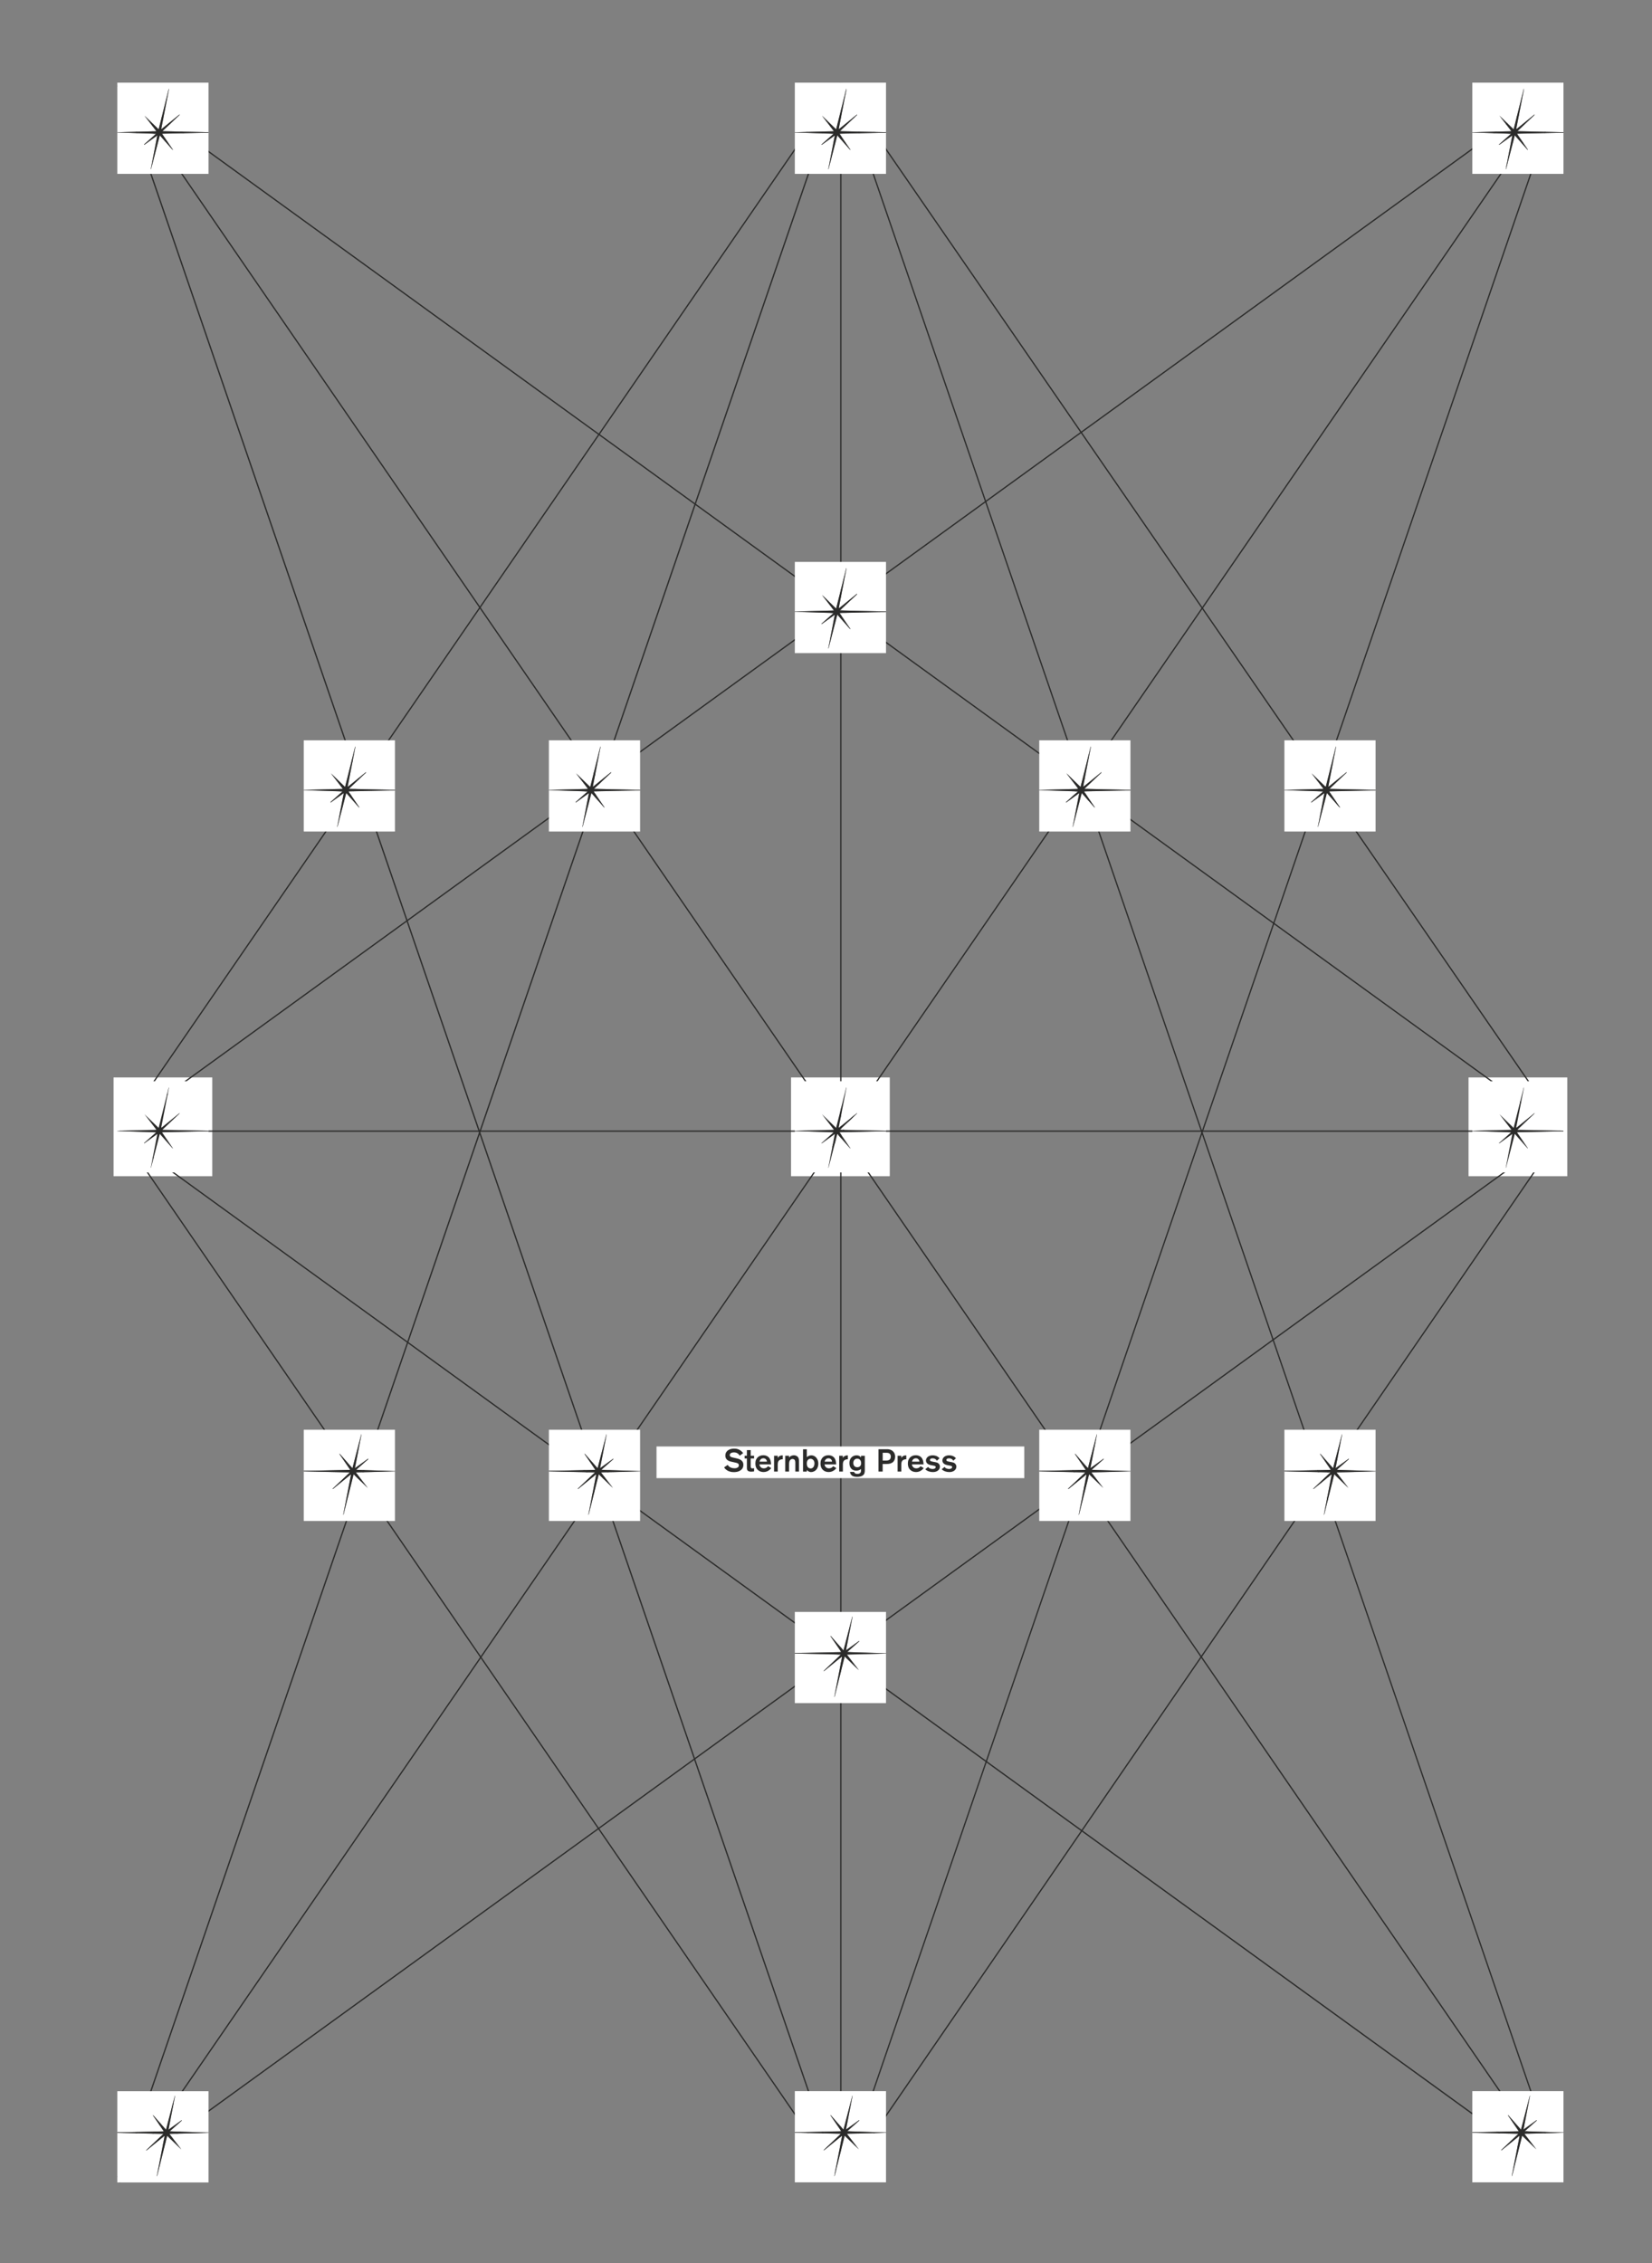 <?xml version="1.0" encoding="UTF-8"?>
<svg id="Ebene_1" data-name="Ebene 1" xmlns="http://www.w3.org/2000/svg" xmlns:xlink="http://www.w3.org/1999/xlink" viewBox="0 0 389.9 534.05">
  <rect x="0" y="0" width="389.9" height="534.05" fill="#808080" stroke="none"/>
  <defs>
    <style>
      .cls-1 {
        clip-path: url(#clippath);
      }

      .cls-2 {
        fill: none;
      }

      .cls-2, .cls-3, .cls-4 {
        stroke-width: 0px;
      }

      .cls-5 {
        clip-path: url(#clippath-1);
      }

      .cls-6 {
        clip-path: url(#clippath-2);
      }

      .cls-3 {
        fill: #2b2b2a;
      }

      .cls-4 {
        fill: #fff;
      }
    </style>
    <clipPath id="clippath">
      <rect class="cls-2" x="26.8" y="19.5" width="343.09" height="495.53"/>
    </clipPath>
    <clipPath id="clippath-1">
      <rect class="cls-2" x="26.8" y="19.5" width="343.09" height="495.53"/>
    </clipPath>
    <clipPath id="clippath-2">
      <rect class="cls-2" x="26.8" y="19.5" width="343.09" height="495.53"/>
    </clipPath>
  </defs>
  <rect class="cls-4" x="26.8" y="254.25" width="23.3" height="23.3"/>
  <rect class="cls-4" x="186.7" y="254.25" width="23.3" height="23.3"/>
  <rect class="cls-4" x="346.6" y="254.25" width="23.3" height="23.3"/>
  <g class="cls-1">
    <rect class="cls-3" x="198.3" y="19.5" width=".3" height="495.47"/>
  </g>
  <rect class="cls-3" x="27.97" y="266.77" width="340.97" height=".3"/>
  <g class="cls-5">
    <rect class="cls-3" x="198.3" y="-33.2" width=".3" height="600.87" transform="translate(-116.48 159.48) rotate(-34.51)"/>
    <rect class="cls-3" x="-102" y="267.17" width="601.16" height=".3" transform="translate(-134.21 279.46) rotate(-55.48)"/>
    <rect class="cls-3" x="-36.66" y="143.06" width="300.06" height=".3" transform="translate(-68.87 155.46) rotate(-55.48)"/>
    <rect class="cls-3" x="283.39" y="-6.82" width=".3" height="300.06" transform="translate(-31.19 186.2) rotate(-34.58)"/>
    <rect class="cls-3" x="113.22" y="240.65" width=".3" height="300.58" transform="translate(-201.53 133.01) rotate(-34.51)"/>
    <rect class="cls-3" x="133.25" y="390.79" width="300.58" height=".3" transform="translate(-199.24 403.25) rotate(-55.51)"/>
    <polygon class="cls-3" points="28.41 514.91 28.12 514.82 198.01 19.55 198.3 19.65 28.41 514.91"/>
    <polygon class="cls-3" points="368.5 514.91 198.61 19.65 198.89 19.55 368.78 514.82 368.5 514.91"/>
    <polygon class="cls-3" points="198.01 514.91 28.12 19.65 28.41 19.55 198.3 514.82 198.01 514.91"/>
    <polygon class="cls-3" points="198.89 514.91 198.61 514.82 368.5 19.55 368.78 19.65 198.89 514.91"/>
    <polygon class="cls-3" points="28.06 266.72 27.88 266.48 368.66 19.63 368.84 19.87 28.06 266.72"/>
  </g>
  <polygon class="cls-3" points="368.44 267.19 27.66 20.33 27.84 20.09 368.62 266.95 368.44 267.19"/>
  <polygon class="cls-3" points="368.66 514.3 27.88 267.44 28.06 267.2 368.84 514.05 368.66 514.3"/>
  <polygon class="cls-3" points="27.84 513.83 27.66 513.59 368.44 266.74 368.62 266.98 27.84 513.83"/>
  <g class="cls-6">
    <path class="cls-4" d="m27.69,266.84v-11.7h21.52v11.7c-3.59-.08-7.19-.17-10.87-.25,1.41-1.33,2.73-2.59,4.06-3.85-.02-.02-.04-.05-.06-.07-1.4,1.14-2.79,2.27-4.19,3.4-.03-.02-.05-.04-.08-.07.61-3.12,1.21-6.25,1.82-9.37-.02,0-.04,0-.06-.01-.79,3.17-1.59,6.35-2.38,9.52-1.13-1.09-2.23-2.15-3.35-3.23.94,1.23,1.86,2.42,2.82,3.67-.22.01-.37.03-.52.03-.82.02-1.65.04-2.47.06-2.08.05-4.16.11-6.23.17"/>
    <path class="cls-4" d="m49.21,266.98v9.68h-21.52v-9.76c.07,0,.14-.02.21-.01,2.69.08,5.37.17,8.06.26.26,0,.51.03.86.05-.99.88-1.92,1.7-2.84,2.52.02.03.04.05.06.08,1-.72,2-1.43,3.09-2.22-.53,2.72-1.03,5.34-1.54,7.96.02,0,.04,0,.05.01.69-2.64,1.38-5.28,2.08-7.99,1.04,1.18,2.03,2.3,3.02,3.42.02-.02.04-.03.06-.05-.84-1.23-1.68-2.46-2.55-3.74.18-.01.28-.02.39-.03,2.6-.06,5.21-.12,7.81-.17.92-.02,1.84-.02,2.76-.03"/>
    <path class="cls-3" d="m49.21,266.98c-.92,0-1.84,0-2.76.03-2.6.05-5.21.12-7.81.17-.1,0-.21.01-.39.03.87,1.28,1.71,2.51,2.55,3.74-.02.02-.04.03-.06.05-.99-1.12-1.97-2.24-3.02-3.42-.71,2.71-1.4,5.35-2.08,7.99-.02,0-.04,0-.05-.01.51-2.62,1.01-5.23,1.54-7.96-1.09.78-2.09,1.5-3.09,2.22-.02-.03-.04-.05-.06-.08.92-.82,1.85-1.64,2.84-2.52-.34-.02-.6-.04-.86-.05-2.69-.09-5.37-.17-8.06-.26-.07,0-.14,0-.21.01v-.07c2.08-.06,4.16-.11,6.23-.17.82-.02,1.65-.04,2.47-.06.15,0,.3-.02.52-.03-.96-1.25-1.88-2.45-2.82-3.67,1.13,1.08,2.22,2.14,3.35,3.23.79-3.17,1.58-6.34,2.38-9.52.02,0,.04,0,.06.01-.61,3.12-1.21,6.25-1.82,9.37.03.02.05.04.08.07,1.4-1.14,2.79-2.27,4.19-3.4.02.02.04.05.06.07-1.33,1.26-2.66,2.51-4.06,3.85,3.69.09,7.28.17,10.87.25v.14Z"/>
    <path class="cls-4" d="m347.49,266.84v-11.7h21.52v11.7c-3.59-.08-7.19-.17-10.87-.25,1.41-1.33,2.73-2.59,4.06-3.85-.02-.02-.04-.05-.06-.07-1.4,1.14-2.79,2.27-4.19,3.4-.03-.02-.05-.04-.08-.07.61-3.12,1.21-6.25,1.82-9.37-.02,0-.04,0-.06-.01-.79,3.17-1.58,6.35-2.38,9.52-1.13-1.09-2.23-2.15-3.35-3.23.94,1.23,1.86,2.42,2.82,3.67-.22.01-.37.03-.52.03-.82.02-1.65.04-2.47.06-2.08.05-4.16.11-6.23.17"/>
    <path class="cls-4" d="m369.01,266.98v9.68h-21.52v-9.76c.07,0,.14-.02.21-.01,2.69.08,5.37.17,8.06.26.26,0,.51.03.86.05-.99.88-1.92,1.7-2.84,2.52.02.03.04.05.06.08,1-.72,2-1.43,3.09-2.22-.53,2.72-1.03,5.34-1.54,7.96.02,0,.04,0,.05.01.69-2.64,1.38-5.28,2.08-7.99,1.04,1.18,2.03,2.3,3.02,3.42.02-.02.04-.03.06-.05-.84-1.23-1.68-2.46-2.55-3.74.18-.01.28-.02.39-.03,2.6-.06,5.21-.12,7.81-.17.92-.02,1.84-.02,2.76-.03"/>
    <path class="cls-3" d="m369.01,266.98c-.92,0-1.84,0-2.76.03-2.6.05-5.21.12-7.81.17-.1,0-.21.01-.39.03.87,1.28,1.71,2.51,2.55,3.74-.02.02-.04.03-.06.05-.99-1.12-1.97-2.24-3.02-3.42-.71,2.71-1.4,5.35-2.08,7.99-.02,0-.04,0-.05-.01.51-2.62,1.01-5.23,1.54-7.96-1.09.78-2.09,1.5-3.09,2.22-.02-.03-.04-.05-.06-.08.92-.82,1.85-1.64,2.84-2.52-.34-.02-.6-.04-.86-.05-2.69-.09-5.37-.17-8.06-.26-.07,0-.14,0-.21.01v-.07c2.08-.06,4.16-.11,6.23-.17.82-.02,1.65-.04,2.47-.06.15,0,.3-.02.52-.03-.96-1.25-1.88-2.45-2.82-3.67,1.13,1.08,2.22,2.14,3.35,3.23.79-3.17,1.58-6.34,2.38-9.52.02,0,.04,0,.06.01-.61,3.12-1.21,6.25-1.82,9.37.03.02.05.04.08.07,1.4-1.14,2.79-2.27,4.19-3.4.02.02.04.05.06.07-1.33,1.26-2.66,2.51-4.06,3.85,3.68.09,7.28.17,10.87.25v.14Z"/>
    <path class="cls-4" d="m187.59,266.84v-11.7h21.52v11.7c-3.59-.08-7.19-.17-10.87-.25,1.41-1.33,2.73-2.59,4.06-3.85-.02-.02-.04-.05-.06-.07-1.4,1.14-2.79,2.27-4.19,3.4-.03-.02-.05-.04-.08-.07.61-3.12,1.21-6.25,1.82-9.37-.02,0-.04,0-.06-.01-.79,3.17-1.59,6.35-2.38,9.52-1.13-1.09-2.23-2.15-3.35-3.23.94,1.23,1.86,2.42,2.82,3.67-.22.01-.37.03-.52.03-.82.02-1.65.04-2.47.06-2.08.05-4.16.11-6.23.17"/>
    <path class="cls-4" d="m209.11,266.98v9.68h-21.52v-9.76c.07,0,.14-.02.21-.01,2.69.08,5.37.17,8.06.26.26,0,.51.03.86.05-.99.88-1.92,1.7-2.84,2.52.02.03.04.05.06.08,1-.72,2-1.43,3.09-2.22-.53,2.72-1.03,5.34-1.54,7.96.02,0,.04,0,.05.01.69-2.64,1.38-5.28,2.08-7.99,1.04,1.18,2.03,2.3,3.02,3.42.02-.02.04-.03.06-.05-.84-1.23-1.68-2.46-2.55-3.74.18-.01.28-.02.39-.03,2.6-.06,5.21-.12,7.81-.17.92-.02,1.84-.02,2.76-.03"/>
    <path class="cls-3" d="m209.11,266.98c-.92,0-1.84,0-2.76.03-2.6.05-5.21.12-7.81.17-.1,0-.21.01-.39.03.87,1.28,1.71,2.51,2.55,3.74-.02.02-.04.03-.06.05-.99-1.12-1.97-2.24-3.02-3.42-.71,2.71-1.4,5.35-2.08,7.99-.02,0-.04,0-.05-.01.51-2.62,1.01-5.23,1.54-7.96-1.09.78-2.09,1.5-3.09,2.22-.02-.03-.04-.05-.06-.08.92-.82,1.85-1.64,2.84-2.52-.34-.02-.6-.04-.86-.05-2.69-.09-5.37-.17-8.06-.26-.07,0-.14,0-.21.01v-.07c2.08-.06,4.16-.11,6.23-.17.82-.02,1.65-.04,2.47-.06.15,0,.3-.02.52-.03-.96-1.25-1.88-2.45-2.82-3.67,1.13,1.08,2.22,2.14,3.35,3.23.79-3.17,1.58-6.34,2.38-9.52.02,0,.04,0,.06.01-.61,3.12-1.21,6.25-1.82,9.37.03.02.05.04.08.07,1.4-1.14,2.79-2.27,4.19-3.4.02.02.04.05.06.07-1.33,1.26-2.66,2.51-4.06,3.85,3.69.09,7.28.17,10.87.25v.14Z"/>
    <path class="cls-4" d="m187.59,31.21v-11.7h21.52v11.7c-3.59-.08-7.19-.17-10.87-.25,1.41-1.33,2.73-2.59,4.06-3.85-.02-.02-.04-.05-.06-.07-1.4,1.14-2.79,2.27-4.19,3.4-.03-.02-.05-.04-.08-.06l1.82-9.37s-.04,0-.06-.01c-.79,3.17-1.59,6.35-2.38,9.52-1.13-1.09-2.23-2.15-3.35-3.23.94,1.23,1.86,2.42,2.82,3.67-.22.01-.37.03-.52.03-.82.02-1.65.04-2.47.06-2.08.05-4.16.11-6.23.17"/>
    <path class="cls-4" d="m209.11,31.35v9.68h-21.52v-9.76c.07,0,.14-.02.21-.01,2.69.08,5.37.17,8.06.26.26,0,.51.03.86.05-.99.88-1.92,1.7-2.84,2.52.02.03.04.05.06.08,1-.72,2-1.43,3.09-2.22-.53,2.72-1.03,5.34-1.54,7.96.02,0,.04,0,.05.01.69-2.64,1.38-5.28,2.08-7.99,1.04,1.18,2.03,2.3,3.02,3.42.02-.02.04-.03.06-.05-.84-1.23-1.68-2.46-2.55-3.74.18-.01.28-.02.39-.03,2.6-.06,5.21-.12,7.81-.17.92-.02,1.84-.02,2.76-.03"/>
    <path class="cls-3" d="m209.11,31.35c-.92,0-1.84,0-2.76.03-2.6.05-5.21.12-7.81.17-.1,0-.21.01-.39.03.87,1.28,1.71,2.51,2.55,3.74-.02.02-.04.03-.06.05-.99-1.12-1.97-2.24-3.02-3.42-.71,2.71-1.4,5.35-2.08,7.99-.02,0-.04,0-.05-.01.51-2.62,1.01-5.23,1.54-7.96-1.09.78-2.09,1.5-3.09,2.22-.02-.03-.04-.05-.06-.08.92-.82,1.85-1.64,2.84-2.52-.34-.02-.6-.04-.86-.05-2.69-.09-5.37-.17-8.06-.26-.07,0-.14,0-.21.01v-.07c2.08-.06,4.16-.11,6.23-.17.82-.02,1.65-.04,2.47-.06.15,0,.3-.02.52-.03-.96-1.25-1.88-2.45-2.82-3.67,1.13,1.08,2.22,2.14,3.35,3.23.79-3.17,1.58-6.34,2.38-9.52.02,0,.04,0,.06.01l-1.82,9.37s.05.04.08.06c1.4-1.13,2.79-2.27,4.19-3.4.02.02.04.05.06.07-1.33,1.26-2.66,2.51-4.06,3.85,3.69.09,7.28.17,10.87.25v.14Z"/>
    <path class="cls-4" d="m27.69,31.21v-11.7h21.52v11.7c-3.59-.08-7.19-.17-10.87-.25,1.41-1.33,2.73-2.59,4.06-3.85-.02-.02-.04-.05-.06-.07-1.4,1.14-2.79,2.27-4.19,3.4-.03-.02-.05-.04-.08-.06.61-3.12,1.21-6.25,1.82-9.37-.02,0-.04,0-.06-.01-.79,3.17-1.59,6.35-2.38,9.52-1.13-1.09-2.23-2.15-3.35-3.23.94,1.23,1.86,2.42,2.82,3.67-.22.01-.37.03-.52.03-.82.02-1.65.04-2.47.06-2.08.05-4.16.11-6.23.17"/>
    <path class="cls-4" d="m49.21,31.35v9.68h-21.52v-9.76c.07,0,.14-.02.21-.01,2.69.08,5.37.17,8.06.26.26,0,.51.03.86.05-.99.88-1.92,1.7-2.84,2.52.02.03.04.05.06.08,1-.72,2-1.43,3.09-2.22-.53,2.72-1.03,5.34-1.54,7.96.02,0,.04,0,.05.01.69-2.64,1.38-5.28,2.08-7.99,1.04,1.18,2.03,2.3,3.02,3.42.02-.02.04-.03.06-.05-.84-1.23-1.68-2.46-2.55-3.74.18-.01.28-.02.39-.03,2.6-.06,5.21-.12,7.81-.17.92-.02,1.84-.02,2.76-.03"/>
    <path class="cls-3" d="m49.21,31.35c-.92,0-1.84,0-2.76.03-2.6.05-5.21.12-7.81.17-.1,0-.21.01-.39.03.87,1.28,1.71,2.51,2.55,3.74-.02.02-.04.03-.06.05-.99-1.12-1.97-2.24-3.02-3.42-.71,2.71-1.4,5.35-2.08,7.99-.02,0-.04,0-.05-.01.51-2.62,1.01-5.23,1.54-7.96-1.09.78-2.09,1.5-3.09,2.22-.02-.03-.04-.05-.06-.08.92-.82,1.85-1.64,2.84-2.52-.34-.02-.6-.04-.86-.05-2.69-.09-5.37-.17-8.06-.26-.07,0-.14,0-.21.01v-.07c2.08-.06,4.16-.11,6.23-.17.82-.02,1.65-.04,2.47-.06.15,0,.3-.02.52-.03-.96-1.25-1.88-2.45-2.82-3.67,1.13,1.08,2.22,2.14,3.35,3.23.79-3.17,1.58-6.34,2.38-9.52.02,0,.04,0,.06.01-.61,3.12-1.21,6.25-1.82,9.37.03.02.05.04.08.06,1.4-1.13,2.79-2.27,4.19-3.4.02.02.04.05.06.07-1.33,1.26-2.66,2.51-4.06,3.85,3.69.09,7.28.17,10.87.25v.14Z"/>
    <path class="cls-4" d="m347.49,31.21v-11.7h21.52v11.7c-3.59-.08-7.19-.17-10.87-.25,1.41-1.33,2.73-2.59,4.06-3.85-.02-.02-.04-.05-.06-.07-1.4,1.14-2.79,2.27-4.19,3.4-.03-.02-.05-.04-.08-.06l1.82-9.37s-.04,0-.06-.01c-.79,3.17-1.58,6.35-2.38,9.52-1.13-1.09-2.23-2.15-3.35-3.23.94,1.23,1.86,2.42,2.82,3.67-.22.01-.37.03-.52.03-.82.02-1.65.04-2.47.06-2.08.05-4.16.11-6.23.17"/>
    <path class="cls-4" d="m369.01,31.35v9.68h-21.52v-9.76c.07,0,.14-.02.21-.01,2.69.08,5.37.17,8.06.26.26,0,.51.03.86.05-.99.88-1.92,1.7-2.84,2.52.02.03.04.05.06.08,1-.72,2-1.43,3.09-2.22-.53,2.72-1.03,5.34-1.54,7.96.02,0,.04,0,.05.01.69-2.64,1.38-5.28,2.08-7.99,1.04,1.18,2.03,2.3,3.02,3.42.02-.02.04-.03.06-.05-.84-1.23-1.68-2.46-2.55-3.74.18-.01.28-.02.39-.03,2.6-.06,5.21-.12,7.81-.17.92-.02,1.84-.02,2.76-.03"/>
    <path class="cls-3" d="m369.01,31.35c-.92,0-1.84,0-2.76.03-2.6.05-5.21.12-7.81.17-.1,0-.21.01-.39.03.87,1.28,1.71,2.51,2.55,3.74-.02.02-.04.03-.06.05-.99-1.12-1.97-2.24-3.02-3.42-.71,2.71-1.4,5.35-2.08,7.99-.02,0-.04,0-.05-.01.51-2.62,1.01-5.23,1.54-7.96-1.09.78-2.09,1.5-3.09,2.22-.02-.03-.04-.05-.06-.08.92-.82,1.85-1.64,2.84-2.52-.34-.02-.6-.04-.86-.05-2.69-.09-5.37-.17-8.06-.26-.07,0-.14,0-.21.01v-.07c2.08-.06,4.16-.11,6.23-.17.82-.02,1.65-.04,2.47-.06.15,0,.3-.02.52-.03-.96-1.25-1.88-2.45-2.82-3.67,1.13,1.08,2.22,2.14,3.35,3.23.79-3.17,1.58-6.34,2.38-9.52.02,0,.04,0,.06.01l-1.82,9.37s.05.04.08.06c1.4-1.13,2.79-2.27,4.19-3.4.02.02.04.05.06.07-1.33,1.26-2.66,2.51-4.06,3.85,3.68.09,7.28.17,10.87.25v.14Z"/>
    <path class="cls-4" d="m187.59,144.3v-11.7h21.52v11.7c-3.59-.08-7.19-.17-10.87-.25,1.41-1.33,2.73-2.59,4.06-3.85-.02-.02-.04-.05-.06-.07-1.4,1.14-2.79,2.27-4.19,3.4-.03-.02-.05-.04-.08-.06l1.82-9.37s-.04,0-.06-.01c-.79,3.17-1.59,6.35-2.38,9.52-1.13-1.09-2.23-2.15-3.35-3.23.94,1.23,1.86,2.42,2.82,3.67-.22.01-.37.03-.52.03-.82.02-1.65.04-2.47.06-2.08.05-4.16.11-6.23.17"/>
    <path class="cls-4" d="m209.11,144.44v9.68h-21.52v-9.76c.07,0,.14-.02.21-.01,2.69.08,5.37.17,8.06.26.26,0,.51.03.86.05-.99.88-1.92,1.7-2.84,2.52.02.03.04.05.06.08,1-.72,2-1.43,3.09-2.22-.53,2.72-1.03,5.34-1.54,7.96.02,0,.04,0,.05.01.69-2.64,1.38-5.28,2.08-7.99,1.04,1.18,2.03,2.3,3.02,3.42l.06-.05c-.84-1.23-1.68-2.46-2.55-3.74.18-.01.28-.02.39-.03,2.6-.06,5.21-.12,7.81-.17.92-.02,1.84-.02,2.76-.03"/>
    <path class="cls-3" d="m209.11,144.44c-.92,0-1.84,0-2.76.03-2.6.05-5.21.12-7.81.17-.1,0-.21.01-.39.03.87,1.28,1.71,2.51,2.55,3.74l-.06.05c-.99-1.12-1.97-2.24-3.02-3.42-.71,2.71-1.4,5.35-2.08,7.99-.02,0-.04,0-.05-.01.51-2.62,1.01-5.23,1.54-7.96-1.09.78-2.09,1.5-3.09,2.22-.02-.03-.04-.05-.06-.08.92-.82,1.85-1.64,2.84-2.52-.34-.02-.6-.04-.86-.05-2.69-.09-5.37-.17-8.06-.26-.07,0-.14,0-.21.01v-.07c2.08-.06,4.16-.11,6.23-.17.82-.02,1.65-.04,2.47-.06.15,0,.3-.02.52-.03-.96-1.25-1.88-2.45-2.82-3.67,1.13,1.08,2.22,2.14,3.35,3.23.79-3.17,1.58-6.34,2.38-9.52.02,0,.04,0,.06.01l-1.82,9.37s.05.04.08.06c1.4-1.13,2.79-2.27,4.19-3.4.02.02.04.05.06.07-1.33,1.26-2.66,2.51-4.06,3.85,3.69.09,7.28.17,10.87.25v.14Z"/>
    <path class="cls-4" d="m129.55,186.4v-11.7h21.52v11.7c-3.59-.08-7.19-.17-10.87-.25,1.41-1.33,2.73-2.59,4.06-3.85-.02-.02-.04-.05-.06-.07-1.4,1.14-2.79,2.27-4.19,3.4-.03-.02-.05-.04-.08-.07l1.82-9.37s-.04,0-.06-.01c-.79,3.17-1.59,6.35-2.38,9.52-1.13-1.09-2.23-2.15-3.35-3.23.94,1.23,1.86,2.42,2.82,3.67-.22.01-.37.03-.52.03-.82.02-1.65.04-2.47.06-2.08.05-4.16.11-6.23.17"/>
    <path class="cls-4" d="m151.07,186.54v9.68h-21.52v-9.76c.07,0,.14-.02.21-.01,2.69.08,5.37.17,8.06.26.26,0,.51.03.86.05-.99.88-1.92,1.7-2.84,2.52.02.03.04.05.06.08,1-.72,2-1.43,3.09-2.22-.53,2.72-1.03,5.34-1.54,7.96.02,0,.04,0,.05.01.69-2.64,1.38-5.28,2.08-7.99,1.04,1.18,2.03,2.3,3.02,3.42.02-.02.04-.03.06-.05-.84-1.23-1.68-2.46-2.55-3.74.18-.01.28-.02.39-.03,2.6-.06,5.21-.12,7.81-.17.92-.02,1.84-.02,2.76-.03"/>
    <path class="cls-3" d="m151.07,186.54c-.92,0-1.84,0-2.76.03-2.6.05-5.21.12-7.81.17-.1,0-.21.01-.39.03.87,1.28,1.71,2.51,2.55,3.74-.02.02-.04.03-.06.05-.99-1.12-1.97-2.24-3.02-3.42-.71,2.71-1.4,5.35-2.08,7.99-.02,0-.04,0-.05-.01.51-2.62,1.01-5.23,1.54-7.96-1.09.78-2.09,1.5-3.09,2.22-.02-.03-.04-.05-.06-.08.92-.82,1.85-1.64,2.84-2.52-.34-.02-.6-.04-.86-.05-2.69-.09-5.37-.17-8.06-.26-.07,0-.14,0-.21.01v-.07c2.08-.06,4.16-.11,6.23-.17.82-.02,1.65-.04,2.47-.06.15,0,.3-.02.52-.03-.96-1.25-1.88-2.45-2.82-3.67,1.13,1.08,2.22,2.14,3.35,3.23.79-3.17,1.58-6.34,2.38-9.52.02,0,.04,0,.06.01l-1.82,9.37s.05.04.08.06c1.4-1.13,2.79-2.27,4.19-3.4.02.02.04.05.06.07-1.33,1.26-2.66,2.51-4.06,3.85,3.69.09,7.28.17,10.87.25v.14Z"/>
    <path class="cls-4" d="m245.28,186.4v-11.7h21.52v11.7c-3.59-.08-7.19-.17-10.87-.25,1.41-1.33,2.73-2.59,4.06-3.85-.02-.02-.04-.05-.06-.07l-4.19,3.4s-.05-.04-.08-.07c.61-3.12,1.21-6.25,1.82-9.37-.02,0-.04,0-.06-.01-.79,3.17-1.59,6.35-2.38,9.52-1.13-1.09-2.23-2.15-3.35-3.23.94,1.23,1.86,2.42,2.82,3.67-.22.01-.37.03-.52.03-.82.02-1.65.04-2.47.06-2.08.05-4.16.11-6.23.17"/>
    <path class="cls-4" d="m266.8,186.54v9.68h-21.52v-9.76c.07,0,.14-.02.21-.01,2.69.08,5.37.17,8.06.26.26,0,.51.03.86.05-.99.88-1.92,1.7-2.84,2.52l.06.08c1-.72,2-1.43,3.09-2.22-.53,2.72-1.03,5.34-1.54,7.96.02,0,.04,0,.05.01.69-2.64,1.38-5.28,2.08-7.99,1.04,1.18,2.03,2.3,3.02,3.42.02-.02.04-.03.06-.05-.84-1.23-1.68-2.46-2.55-3.74.18-.01.28-.02.39-.03,2.6-.06,5.21-.12,7.81-.17.92-.02,1.84-.02,2.76-.03"/>
    <path class="cls-3" d="m266.8,186.54c-.92,0-1.84,0-2.76.03-2.6.05-5.21.12-7.81.17-.1,0-.21.01-.39.03.87,1.28,1.71,2.51,2.55,3.74-.02.02-.04.03-.06.05-.99-1.12-1.97-2.24-3.02-3.42-.71,2.71-1.4,5.35-2.08,7.99-.02,0-.04,0-.05-.01.51-2.62,1.01-5.23,1.54-7.96-1.09.78-2.09,1.5-3.09,2.22l-.06-.08c.92-.82,1.85-1.64,2.84-2.52-.34-.02-.6-.04-.86-.05-2.69-.09-5.37-.17-8.06-.26-.07,0-.14,0-.21.01v-.07c2.08-.06,4.16-.11,6.23-.17.82-.02,1.65-.04,2.47-.06.15,0,.3-.02.52-.03-.96-1.25-1.88-2.45-2.82-3.67,1.13,1.08,2.22,2.14,3.35,3.23.79-3.17,1.58-6.34,2.38-9.52.02,0,.04,0,.06.01-.61,3.12-1.21,6.25-1.82,9.37.03.02.05.04.08.06l4.19-3.4s.04.05.06.07c-1.33,1.26-2.66,2.51-4.06,3.85,3.69.09,7.28.17,10.87.25v.14Z"/>
    <path class="cls-4" d="m303.14,186.4v-11.7h21.52v11.7c-3.59-.08-7.19-.17-10.87-.25,1.41-1.33,2.73-2.59,4.06-3.85-.02-.02-.04-.05-.06-.07l-4.19,3.4s-.05-.04-.08-.07c.61-3.12,1.21-6.25,1.82-9.37-.02,0-.04,0-.06-.01-.79,3.17-1.59,6.35-2.38,9.52-1.13-1.09-2.23-2.15-3.35-3.23.94,1.23,1.86,2.42,2.82,3.67-.22.01-.37.03-.52.03-.82.02-1.65.04-2.47.06-2.08.05-4.16.11-6.23.17"/>
    <path class="cls-4" d="m324.66,186.54v9.68h-21.52v-9.76c.07,0,.14-.02.21-.01,2.69.08,5.37.17,8.06.26.26,0,.51.03.86.05-.99.88-1.92,1.7-2.84,2.52l.06.08c1-.72,2-1.43,3.09-2.22-.53,2.72-1.03,5.34-1.54,7.96.02,0,.04,0,.05.01.69-2.64,1.38-5.28,2.08-7.99,1.04,1.18,2.03,2.3,3.02,3.42.02-.02.04-.03.06-.05-.84-1.23-1.68-2.46-2.55-3.74.18-.01.28-.02.39-.03,2.6-.06,5.21-.12,7.81-.17.92-.02,1.84-.02,2.76-.03"/>
    <path class="cls-3" d="m324.66,186.54c-.92,0-1.84,0-2.76.03-2.6.05-5.21.12-7.81.17-.1,0-.21.01-.39.03.87,1.28,1.71,2.51,2.55,3.74-.02.02-.04.03-.06.05-.99-1.12-1.97-2.24-3.02-3.42-.71,2.71-1.4,5.35-2.08,7.99-.02,0-.04,0-.05-.01.51-2.62,1.01-5.23,1.54-7.96-1.09.78-2.09,1.5-3.09,2.22l-.06-.08c.92-.82,1.85-1.64,2.84-2.52-.34-.02-.6-.04-.86-.05-2.69-.09-5.37-.17-8.06-.26-.07,0-.14,0-.21.01v-.07c2.08-.06,4.16-.11,6.23-.17.82-.02,1.65-.04,2.47-.06.15,0,.3-.02.52-.03-.96-1.25-1.88-2.45-2.82-3.67,1.13,1.08,2.22,2.14,3.35,3.23.79-3.17,1.58-6.34,2.38-9.52.02,0,.04,0,.06.01-.61,3.12-1.21,6.25-1.82,9.37.03.02.05.04.08.06l4.19-3.4s.04.05.06.07c-1.33,1.26-2.66,2.51-4.06,3.85,3.69.09,7.28.17,10.87.25v.14Z"/>
    <path class="cls-4" d="m71.69,186.4v-11.7h21.52v11.7c-3.59-.08-7.19-.17-10.87-.25,1.41-1.33,2.73-2.59,4.06-3.85-.02-.02-.04-.05-.06-.07-1.4,1.14-2.79,2.27-4.19,3.4-.03-.02-.05-.04-.08-.07l1.82-9.37s-.04,0-.06-.01c-.79,3.17-1.59,6.35-2.38,9.52-1.13-1.09-2.23-2.15-3.35-3.23.94,1.23,1.86,2.42,2.82,3.67-.22.01-.37.03-.52.03-.82.02-1.65.04-2.47.06-2.08.05-4.16.11-6.23.17"/>
    <path class="cls-4" d="m93.21,186.54v9.68h-21.52v-9.76c.07,0,.14-.02.21-.01,2.69.08,5.37.17,8.06.26.26,0,.51.03.86.05-.99.88-1.92,1.7-2.84,2.52.02.03.04.05.06.08,1-.72,2-1.43,3.09-2.22-.53,2.72-1.03,5.34-1.54,7.96.02,0,.04,0,.05.01.69-2.64,1.38-5.28,2.08-7.99,1.04,1.18,2.03,2.3,3.02,3.42.02-.02.04-.03.06-.05-.84-1.23-1.68-2.46-2.55-3.74.18-.01.28-.02.39-.03,2.6-.06,5.21-.12,7.81-.17.92-.02,1.84-.02,2.76-.03"/>
    <path class="cls-3" d="m93.21,186.54c-.92,0-1.84,0-2.76.03-2.6.05-5.21.12-7.81.17-.1,0-.21.01-.39.03.87,1.28,1.71,2.51,2.55,3.74-.02.02-.04.03-.06.05-.99-1.12-1.97-2.24-3.02-3.42-.71,2.71-1.4,5.35-2.08,7.99-.02,0-.04,0-.05-.01.51-2.62,1.01-5.23,1.54-7.96-1.09.78-2.09,1.5-3.09,2.22-.02-.03-.04-.05-.06-.08.92-.82,1.85-1.64,2.84-2.52-.34-.02-.6-.04-.86-.05-2.69-.09-5.37-.17-8.06-.26-.07,0-.14,0-.21.01v-.07c2.08-.06,4.16-.11,6.23-.17.82-.02,1.65-.04,2.47-.06.15,0,.3-.02.52-.03-.96-1.25-1.88-2.45-2.82-3.67,1.13,1.08,2.22,2.14,3.35,3.23.79-3.17,1.58-6.34,2.38-9.52.02,0,.04,0,.06.01l-1.82,9.37s.05.04.08.06c1.4-1.13,2.79-2.27,4.19-3.4.02.02.04.05.06.07-1.33,1.26-2.66,2.51-4.06,3.85,3.69.09,7.28.17,10.87.25v.14Z"/>
    <path class="cls-4" d="m209.11,503.27v11.7h-21.52v-11.7c3.59.08,7.19.17,10.87.25-1.41,1.33-2.73,2.59-4.06,3.85.02.02.04.05.06.07,1.4-1.14,2.79-2.27,4.19-3.4.03.02.05.04.08.07-.61,3.12-1.21,6.25-1.82,9.37h.06c.79-3.16,1.59-6.33,2.38-9.5,1.13,1.09,2.23,2.15,3.35,3.23-.94-1.23-1.86-2.42-2.82-3.67.22-.01.37-.03.52-.03.82-.02,1.65-.04,2.47-.06,2.08-.05,4.16-.11,6.23-.17"/>
    <path class="cls-4" d="m187.59,503.13v-9.68h21.52v9.76c-.07,0-.14.02-.21.01-2.69-.08-5.37-.17-8.06-.26-.26,0-.51-.03-.86-.05.99-.88,1.92-1.7,2.84-2.52-.02-.03-.04-.05-.06-.08-1,.72-2,1.43-3.09,2.22.53-2.72,1.03-5.34,1.54-7.96-.02,0-.04,0-.05-.01-.69,2.64-1.38,5.28-2.08,7.99-1.04-1.18-2.03-2.3-3.02-3.42-.02.02-.04.03-.06.05.84,1.23,1.68,2.46,2.55,3.74-.18.01-.28.02-.39.03-2.6.06-5.21.12-7.81.17-.92.02-1.84.02-2.76.03"/>
    <path class="cls-3" d="m187.59,503.13c.92,0,1.84,0,2.76-.03,2.6-.05,5.21-.12,7.81-.17.1,0,.21-.01.39-.03-.87-1.28-1.71-2.51-2.55-3.74.02-.02.04-.03.06-.05.99,1.12,1.97,2.24,3.02,3.42.71-2.71,1.4-5.35,2.08-7.99.02,0,.04,0,.05.01-.51,2.62-1.01,5.23-1.54,7.96,1.09-.78,2.09-1.5,3.09-2.22.02.03.04.05.06.08-.92.82-1.85,1.64-2.84,2.52.34.02.6.04.86.05,2.69.09,5.37.17,8.06.26.07,0,.14,0,.21-.01v.07c-2.08.06-4.16.11-6.23.17-.82.02-1.65.04-2.47.06-.15,0-.3.02-.52.03.96,1.25,1.88,2.45,2.82,3.67-1.13-1.08-2.22-2.14-3.35-3.23-.79,3.17-1.58,6.34-2.38,9.52h-.06c.61-3.14,1.21-6.26,1.82-9.39-.03-.02-.05-.04-.08-.07-1.4,1.14-2.79,2.27-4.19,3.4-.02-.02-.04-.05-.06-.07,1.33-1.26,2.66-2.51,4.06-3.85-3.69-.09-7.28-.17-10.87-.25v-.14Z"/>
    <path class="cls-4" d="m369.01,503.27v11.7h-21.52v-11.7c3.59.08,7.19.17,10.87.25-1.41,1.33-2.73,2.59-4.06,3.85.02.02.04.05.06.07,1.4-1.14,2.79-2.27,4.19-3.4.03.02.05.04.08.07-.61,3.12-1.21,6.25-1.82,9.37.02,0,.04,0,.06.01.79-3.17,1.58-6.35,2.38-9.52,1.13,1.09,2.23,2.15,3.35,3.23-.94-1.23-1.86-2.42-2.82-3.67.22-.01.37-.03.52-.03.82-.02,1.65-.04,2.47-.06,2.08-.05,4.16-.11,6.23-.17"/>
    <path class="cls-4" d="m347.49,503.13v-9.68h21.52v9.76c-.07,0-.14.02-.21.01-2.69-.08-5.37-.17-8.06-.26-.26,0-.51-.03-.86-.05.99-.88,1.92-1.7,2.84-2.52-.02-.03-.04-.05-.06-.08-1,.72-2,1.43-3.09,2.22.53-2.72,1.03-5.34,1.54-7.96-.02,0-.04,0-.05-.01-.69,2.64-1.38,5.28-2.08,7.99-1.04-1.18-2.03-2.3-3.02-3.42-.02.02-.04.03-.06.05.84,1.23,1.68,2.46,2.55,3.74-.18.01-.28.02-.39.03-2.6.06-5.21.12-7.81.17-.92.02-1.84.02-2.76.03"/>
    <path class="cls-3" d="m347.49,503.13c.92,0,1.84,0,2.76-.03,2.6-.05,5.21-.12,7.81-.17.1,0,.21-.01.39-.03-.87-1.28-1.71-2.51-2.55-3.74.02-.02.04-.03.06-.05.99,1.12,1.97,2.24,3.02,3.42.71-2.71,1.4-5.35,2.08-7.99.02,0,.04,0,.05.01-.51,2.62-1.01,5.23-1.54,7.96,1.09-.78,2.09-1.5,3.09-2.22.02.03.04.05.06.08-.92.82-1.85,1.64-2.84,2.52.34.02.6.04.86.05,2.69.09,5.37.17,8.06.26.07,0,.14,0,.21-.01v.07c-2.08.06-4.16.11-6.23.17-.82.02-1.65.04-2.47.06-.15,0-.3.02-.52.03.96,1.25,1.88,2.45,2.82,3.67-1.13-1.08-2.22-2.14-3.35-3.23-.79,3.17-1.58,6.34-2.38,9.52-.02,0-.04,0-.06-.01.61-3.12,1.21-6.25,1.82-9.37-.03-.02-.05-.04-.08-.07-1.4,1.14-2.79,2.27-4.19,3.4-.02-.02-.04-.05-.06-.07,1.33-1.26,2.66-2.51,4.06-3.85-3.68-.09-7.28-.17-10.87-.25v-.14Z"/>
    <path class="cls-4" d="m49.21,503.3v11.7h-21.52v-11.7c3.59.08,7.19.17,10.87.25-1.41,1.33-2.73,2.59-4.06,3.85.02.02.04.05.06.07,1.4-1.14,2.79-2.27,4.19-3.4.03.02.05.04.08.07-.61,3.12-1.21,6.25-1.82,9.37.02,0,.04,0,.06.01.79-3.17,1.59-6.35,2.38-9.52,1.13,1.09,2.23,2.15,3.35,3.23-.94-1.23-1.86-2.42-2.82-3.67.22-.01.37-.03.52-.03.82-.02,1.65-.04,2.47-.06,2.08-.05,4.16-.11,6.23-.17"/>
    <path class="cls-4" d="m27.69,503.15v-9.68h21.52v9.76c-.07,0-.14.02-.21.01-2.69-.08-5.37-.17-8.06-.26-.26,0-.51-.03-.86-.05.99-.88,1.92-1.7,2.84-2.52-.02-.03-.04-.05-.06-.08-1,.72-2,1.43-3.09,2.22.53-2.72,1.03-5.34,1.54-7.96-.02,0-.04,0-.05-.01-.69,2.64-1.38,5.28-2.08,7.99-1.04-1.18-2.03-2.3-3.02-3.42-.02.02-.04.03-.06.05.84,1.23,1.68,2.46,2.55,3.74-.18.01-.28.02-.39.03-2.6.06-5.21.12-7.81.17-.92.02-1.84.02-2.76.03"/>
    <path class="cls-3" d="m27.69,503.15c.92,0,1.84,0,2.76-.03,2.6-.05,5.21-.12,7.81-.17.1,0,.21-.01.39-.03-.87-1.28-1.71-2.51-2.55-3.74.02-.02.04-.03.06-.05.99,1.12,1.97,2.24,3.02,3.42.71-2.71,1.4-5.35,2.08-7.99.02,0,.04,0,.05.01-.51,2.62-1.01,5.23-1.54,7.96,1.09-.78,2.09-1.5,3.09-2.22.02.03.04.05.06.08-.92.82-1.85,1.64-2.84,2.52.34.02.6.04.86.05,2.69.09,5.37.17,8.06.26.07,0,.14,0,.21-.01v.07c-2.08.06-4.16.11-6.23.17-.82.02-1.65.04-2.47.06-.15,0-.3.02-.52.03.96,1.25,1.88,2.45,2.82,3.67-1.13-1.08-2.22-2.14-3.35-3.23-.79,3.17-1.58,6.34-2.38,9.52-.02,0-.04,0-.06-.01.61-3.12,1.21-6.25,1.82-9.37-.03-.02-.05-.04-.08-.07-1.4,1.14-2.79,2.27-4.19,3.4-.02-.02-.04-.05-.06-.07,1.33-1.26,2.66-2.51,4.06-3.85-3.69-.09-7.28-.17-10.87-.25v-.14Z"/>
    <path class="cls-4" d="m209.11,390.19v11.7h-21.52v-11.7c3.59.08,7.19.17,10.87.25-1.41,1.33-2.73,2.59-4.06,3.85.02.02.04.05.06.07,1.4-1.14,2.79-2.27,4.19-3.4.03.02.05.04.08.07l-1.82,9.37h.06c.79-3.16,1.59-6.33,2.38-9.5,1.13,1.09,2.23,2.15,3.35,3.23-.94-1.23-1.86-2.42-2.82-3.67.22-.01.37-.03.52-.03.82-.02,1.65-.04,2.47-.06,2.08-.05,4.16-.11,6.23-.17"/>
    <path class="cls-4" d="m187.59,390.05v-9.68h21.52v9.76c-.07,0-.14.02-.21.01-2.69-.08-5.37-.17-8.06-.26-.26,0-.51-.03-.86-.05.99-.88,1.92-1.7,2.84-2.52-.02-.03-.04-.05-.06-.08-1,.72-2,1.43-3.09,2.22.53-2.72,1.03-5.34,1.54-7.96-.02,0-.04,0-.05-.01-.69,2.64-1.38,5.28-2.08,7.99-1.04-1.18-2.03-2.3-3.02-3.42-.02.02-.04.03-.06.05.84,1.23,1.68,2.46,2.55,3.74-.18.01-.28.02-.39.03-2.6.06-5.21.12-7.81.17-.92.02-1.84.02-2.76.03"/>
    <path class="cls-3" d="m187.59,390.05c.92,0,1.84,0,2.76-.03,2.6-.05,5.21-.12,7.81-.17.1,0,.21-.01.39-.03-.87-1.28-1.71-2.51-2.55-3.74.02-.02.04-.03.06-.05.99,1.12,1.97,2.24,3.02,3.42.71-2.71,1.4-5.35,2.08-7.99.02,0,.04,0,.05.01-.51,2.62-1.01,5.23-1.54,7.96,1.09-.78,2.09-1.5,3.09-2.22.02.03.04.05.06.08-.92.82-1.85,1.64-2.84,2.52.34.02.6.04.86.05,2.69.09,5.37.17,8.06.26.07,0,.14,0,.21-.01v.07c-2.08.06-4.16.11-6.23.17-.82.02-1.65.04-2.47.06-.15,0-.3.02-.52.03.96,1.25,1.88,2.45,2.82,3.67-1.13-1.08-2.22-2.14-3.35-3.23-.79,3.17-1.58,6.34-2.38,9.52h-.06s1.82-9.39,1.82-9.39c-.03-.02-.05-.04-.08-.07-1.4,1.14-2.79,2.27-4.19,3.4-.02-.02-.04-.05-.06-.07,1.33-1.26,2.66-2.51,4.06-3.85-3.69-.09-7.28-.17-10.87-.25v-.14Z"/>
    <path class="cls-4" d="m266.8,347.21v11.7h-21.52v-11.7c3.59.08,7.19.17,10.87.25-1.41,1.33-2.73,2.59-4.06,3.85.02.02.04.05.06.07l4.19-3.4s.05.04.08.07c-.61,3.12-1.21,6.25-1.82,9.37.02,0,.04,0,.06.01.79-3.17,1.59-6.35,2.38-9.52,1.13,1.09,2.23,2.15,3.35,3.23-.94-1.23-1.86-2.42-2.82-3.67.22-.01.37-.03.52-.03.82-.02,1.65-.04,2.47-.06,2.08-.05,4.16-.11,6.23-.17"/>
    <path class="cls-4" d="m245.28,347.06v-9.68h21.52v9.76c-.07,0-.14.02-.21.01-2.69-.08-5.37-.17-8.06-.26-.26,0-.51-.03-.86-.05.99-.88,1.92-1.7,2.84-2.52-.02-.03-.04-.05-.06-.08-1,.72-2,1.43-3.09,2.22.53-2.72,1.03-5.34,1.54-7.96-.02,0-.04,0-.05-.01-.69,2.64-1.38,5.28-2.08,7.99-1.04-1.18-2.03-2.3-3.02-3.42-.02.02-.04.03-.06.05.84,1.23,1.68,2.46,2.55,3.74-.18.01-.28.02-.39.03-2.6.06-5.21.12-7.81.17-.92.02-1.84.02-2.76.03"/>
    <path class="cls-3" d="m245.28,347.06c.92,0,1.84,0,2.76-.03,2.6-.05,5.21-.12,7.81-.17.1,0,.21-.01.39-.03-.87-1.28-1.71-2.51-2.55-3.74.02-.02.04-.03.06-.05.99,1.12,1.97,2.24,3.02,3.42.71-2.71,1.4-5.35,2.08-7.99.02,0,.04,0,.05.01-.51,2.62-1.01,5.23-1.54,7.96,1.09-.78,2.09-1.5,3.09-2.22.02.03.04.05.06.08-.92.82-1.85,1.64-2.84,2.52.34.02.6.04.86.05,2.69.09,5.37.17,8.06.26.07,0,.14,0,.21-.01v.07c-2.08.06-4.16.11-6.23.17-.82.02-1.65.04-2.47.06-.15,0-.3.02-.52.03.96,1.25,1.88,2.45,2.82,3.67-1.13-1.08-2.22-2.14-3.35-3.23-.79,3.17-1.58,6.34-2.38,9.52-.02,0-.04,0-.06-.01.61-3.12,1.21-6.25,1.82-9.37-.03-.02-.05-.04-.08-.07l-4.19,3.4s-.04-.05-.06-.07c1.33-1.26,2.66-2.51,4.06-3.85-3.69-.09-7.28-.17-10.87-.25v-.14Z"/>
    <path class="cls-4" d="m151.07,347.21v11.7h-21.52v-11.7c3.59.08,7.19.17,10.87.25-1.41,1.33-2.73,2.59-4.06,3.85.02.02.04.05.06.07,1.4-1.14,2.79-2.27,4.19-3.4.03.02.05.04.08.07-.61,3.12-1.21,6.25-1.82,9.37.02,0,.04,0,.06.01.79-3.17,1.59-6.35,2.38-9.52,1.13,1.09,2.23,2.15,3.35,3.23-.94-1.23-1.86-2.42-2.82-3.67.22-.01.37-.03.52-.03.82-.02,1.65-.04,2.47-.06,2.08-.05,4.16-.11,6.23-.17"/>
    <path class="cls-4" d="m129.55,347.06v-9.68h21.52v9.76c-.07,0-.14.02-.21.01-2.69-.08-5.37-.17-8.06-.26-.26,0-.51-.03-.86-.05.99-.88,1.92-1.7,2.84-2.52-.02-.03-.04-.05-.06-.08-1,.72-2,1.43-3.09,2.22.53-2.72,1.03-5.34,1.54-7.96-.02,0-.04,0-.05-.01-.69,2.64-1.38,5.28-2.08,7.99-1.04-1.18-2.03-2.3-3.02-3.42-.02.02-.04.03-.06.05.84,1.23,1.68,2.46,2.55,3.74-.18.01-.28.02-.39.03-2.6.06-5.21.12-7.81.17-.92.02-1.84.02-2.76.03"/>
    <path class="cls-3" d="m129.55,347.06c.92,0,1.84,0,2.76-.03,2.6-.05,5.21-.12,7.81-.17.1,0,.21-.01.39-.03-.87-1.28-1.71-2.51-2.55-3.74.02-.02.04-.03.06-.05.99,1.12,1.97,2.24,3.02,3.42.71-2.71,1.4-5.35,2.08-7.99.02,0,.04,0,.05.01-.51,2.62-1.01,5.23-1.54,7.96,1.09-.78,2.09-1.5,3.09-2.22.02.03.04.05.06.08-.92.82-1.85,1.64-2.84,2.52.34.02.6.04.86.05,2.69.09,5.37.17,8.06.26.07,0,.14,0,.21-.01v.07c-2.08.06-4.16.11-6.23.17-.82.02-1.65.04-2.47.06-.15,0-.3.02-.52.03.96,1.25,1.88,2.45,2.82,3.67-1.13-1.08-2.22-2.14-3.35-3.23-.79,3.17-1.58,6.34-2.38,9.52-.02,0-.04,0-.06-.01.61-3.12,1.21-6.25,1.82-9.37-.03-.02-.05-.04-.08-.07-1.4,1.14-2.79,2.27-4.19,3.4-.02-.02-.04-.05-.06-.07,1.33-1.26,2.66-2.51,4.06-3.85-3.69-.09-7.28-.17-10.87-.25v-.14Z"/>
    <path class="cls-4" d="m93.21,347.21v11.7h-21.52v-11.7c3.59.08,7.19.17,10.87.25-1.41,1.33-2.73,2.59-4.06,3.85.02.02.04.05.06.07,1.4-1.14,2.79-2.27,4.19-3.4.03.02.05.04.08.07-.61,3.12-1.21,6.25-1.82,9.37.02,0,.04,0,.06.01.79-3.17,1.59-6.35,2.38-9.52,1.13,1.09,2.23,2.15,3.35,3.23-.94-1.23-1.86-2.42-2.82-3.67.22-.01.37-.03.52-.03.82-.02,1.65-.04,2.47-.06,2.08-.05,4.16-.11,6.23-.17"/>
    <path class="cls-4" d="m71.69,347.06v-9.68h21.52v9.76c-.07,0-.14.02-.21.01-2.69-.08-5.37-.17-8.06-.26-.26,0-.51-.03-.86-.05.99-.88,1.92-1.7,2.84-2.52-.02-.03-.04-.05-.06-.08-1,.72-2,1.43-3.09,2.22.53-2.72,1.03-5.34,1.54-7.96-.02,0-.04,0-.05-.01-.69,2.64-1.38,5.28-2.08,7.99-1.04-1.18-2.03-2.3-3.02-3.42-.02.02-.04.03-.06.05.84,1.23,1.68,2.46,2.55,3.74-.18.01-.28.02-.39.03-2.6.06-5.21.12-7.81.17-.92.02-1.84.02-2.76.03"/>
    <path class="cls-3" d="m71.69,347.06c.92,0,1.84,0,2.76-.03,2.6-.05,5.21-.12,7.81-.17.1,0,.21-.01.39-.03-.87-1.28-1.71-2.51-2.55-3.74.02-.02.04-.03.06-.05.99,1.12,1.97,2.24,3.02,3.42.71-2.71,1.4-5.35,2.08-7.99.02,0,.04,0,.05.01-.51,2.62-1.01,5.23-1.54,7.96,1.09-.78,2.09-1.5,3.09-2.22.02.03.04.05.06.08-.92.82-1.85,1.64-2.84,2.52.34.02.6.04.86.05,2.69.09,5.37.17,8.06.26.07,0,.14,0,.21-.01v.07c-2.08.06-4.16.11-6.23.17-.82.02-1.65.04-2.47.06-.15,0-.3.02-.52.03.96,1.25,1.88,2.45,2.82,3.67-1.13-1.08-2.22-2.14-3.35-3.23-.79,3.17-1.58,6.34-2.38,9.52-.02,0-.04,0-.06-.01.61-3.12,1.21-6.25,1.82-9.37-.03-.02-.05-.04-.08-.07-1.4,1.14-2.79,2.27-4.19,3.4-.02-.02-.04-.05-.06-.07,1.33-1.26,2.66-2.51,4.06-3.85-3.69-.09-7.28-.17-10.87-.25v-.14Z"/>
    <path class="cls-4" d="m324.66,347.21v11.7h-21.52v-11.7c3.59.08,7.19.17,10.87.25-1.41,1.33-2.73,2.59-4.06,3.85.02.02.04.05.06.07l4.19-3.4s.05.04.08.07c-.61,3.12-1.21,6.25-1.82,9.37h.06c.79-3.16,1.59-6.33,2.38-9.5,1.13,1.09,2.23,2.15,3.35,3.23-.94-1.23-1.86-2.42-2.82-3.67.22-.01.37-.03.52-.03.82-.02,1.65-.04,2.47-.06,2.08-.05,4.16-.11,6.23-.17"/>
    <path class="cls-4" d="m303.14,347.06v-9.68h21.52v9.76c-.07,0-.14.02-.21.01-2.69-.08-5.37-.17-8.06-.26-.26,0-.51-.03-.86-.05.99-.88,1.92-1.7,2.84-2.52-.02-.03-.04-.05-.06-.08-1,.72-2,1.43-3.09,2.22.53-2.72,1.03-5.34,1.54-7.96-.02,0-.04,0-.05-.01-.69,2.64-1.38,5.28-2.08,7.99-1.04-1.18-2.03-2.3-3.02-3.42-.02.02-.04.03-.06.05.84,1.23,1.68,2.46,2.55,3.74-.18.01-.28.02-.39.03-2.6.06-5.21.12-7.81.17-.92.02-1.84.02-2.76.03"/>
    <path class="cls-3" d="m303.14,347.06c.92,0,1.84,0,2.76-.03,2.6-.05,5.21-.12,7.81-.17.1,0,.21-.01.39-.03-.87-1.28-1.71-2.51-2.55-3.74.02-.02.04-.03.06-.05.99,1.12,1.97,2.24,3.02,3.42.71-2.71,1.4-5.35,2.08-7.99.02,0,.04,0,.05.01-.51,2.62-1.01,5.23-1.54,7.96,1.09-.78,2.09-1.5,3.09-2.22.02.03.04.05.06.08-.92.82-1.85,1.64-2.84,2.52.34.02.6.04.86.05,2.69.09,5.37.17,8.06.26.07,0,.14,0,.21-.01v.07c-2.08.06-4.16.11-6.23.17-.82.02-1.65.04-2.47.06-.15,0-.3.02-.52.03.96,1.25,1.88,2.45,2.82,3.67-1.13-1.08-2.22-2.14-3.35-3.23-.79,3.17-1.58,6.34-2.38,9.52h-.06c.61-3.14,1.21-6.26,1.82-9.39-.03-.02-.05-.04-.08-.07l-4.19,3.4s-.04-.05-.06-.07c1.33-1.26,2.66-2.51,4.06-3.85-3.69-.09-7.28-.17-10.87-.25v-.14Z"/>
  </g>
  <rect class="cls-4" x="154.95" y="341.33" width="86.8" height="7.47"/>
  <g>
    <path class="cls-3" d="m174.93,346.84c-.63.54-1.48.54-1.72.54-.31,0-1.32-.02-2.05-.78-.09-.1-.19-.22-.25-.34l.83-.58c.23.34.66.79,1.63.79.04,0,.23,0,.39-.04.11-.02.63-.16.63-.66,0-.05,0-.19-.1-.31-.18-.24-.66-.31-.92-.37l-.63-.14c-.27-.06-.56-.12-.8-.25-.25-.13-.75-.46-.75-1.22,0-.12.01-.46.2-.78.24-.4.81-.87,1.88-.87.47,0,1.4.08,2.13,1.07l-.81.6c-.16-.26-.54-.78-1.37-.78-.05,0-.72,0-.93.4-.04.08-.06.16-.06.24,0,.09.02.16.07.24.13.22.42.28.9.39l.54.12c.5.11,1.05.26,1.4.67.15.16.31.4.31.89s-.15.84-.51,1.16Z"/>
    <path class="cls-3" d="m177.33,347.28c-.49,0-.75-.12-.9-.3-.07-.09-.1-.18-.11-.22-.04-.12-.04-.38-.04-.71v-1.9h-.54v-.63h.54v-1.33h.9v1.33h.8v.63h-.8v1.69c0,.15-.02.43.09.55.1.12.32.11.34.11.13,0,.25-.02.37-.04v.75c-.12.02-.34.06-.64.06Z"/>
    <path class="cls-3" d="m181.68,346.8c-.21.19-.71.56-1.48.56-.24,0-.83-.03-1.34-.5-.43-.4-.58-.92-.58-1.5,0-.31.04-.61.16-.9.16-.37.63-1.06,1.71-1.06.84,0,1.28.43,1.47.72.17.26.34.72.37,1.44h-2.76c.01.11.05.34.24.57.13.16.35.36.81.36s.73-.22.85-.34c.03-.03.07-.09.13-.17l.76.44c-.06.08-.16.22-.34.39Zm-.75-2.2c-.08-.18-.28-.48-.76-.48-.19,0-.3.04-.37.07-.42.17-.51.59-.54.72h1.75s-.02-.18-.07-.31Z"/>
    <path class="cls-3" d="m183.63,345.04c-.07.21-.07.4-.07.61v1.6h-.87v-3.73h.87v.53c.06-.11.13-.22.22-.31.3-.29.78-.31.89-.31h.07v.92c-.19,0-.9,0-1.12.69Z"/>
    <path class="cls-3" d="m187.71,347.25v-1.9c0-.29,0-.43-.04-.58-.1-.43-.44-.49-.62-.49-.1,0-.28.01-.47.17-.27.22-.35.54-.35,1.18v1.62h-.9v-3.73h.9v.44s.09-.12.16-.19c.35-.33.86-.36.98-.36.55,0,.87.28.99.46.24.34.22.81.22,1.19v2.19h-.88Z"/>
    <path class="cls-3" d="m192.22,347.15c-.33.19-.63.22-.78.22-.19,0-.51-.04-.86-.34-.06-.05-.11-.1-.16-.16v.39h-.89v-5.27h.89v1.85s.09-.08.13-.1c.37-.28.78-.32.95-.32.22,0,.68.06,1.08.47.22.23.56.7.56,1.49,0,.7-.28,1.42-.92,1.78Zm-.2-2.54c-.16-.24-.44-.38-.73-.38-.23,0-.43.08-.58.25-.3.31-.29.73-.29.85,0,.37.07.78.38,1.01.07.05.26.18.53.18.14,0,.47-.04.68-.37.19-.3.22-.71.22-.79,0-.1,0-.46-.2-.75Z"/>
    <path class="cls-3" d="m197.05,346.8c-.21.19-.71.56-1.48.56-.24,0-.83-.03-1.34-.5-.43-.4-.58-.92-.58-1.5,0-.31.04-.61.16-.9.16-.37.63-1.06,1.71-1.06.84,0,1.28.43,1.47.72.17.26.34.72.37,1.44h-2.76c.01.11.05.34.24.57.13.16.35.36.81.36s.73-.22.85-.34c.03-.03.07-.09.13-.17l.76.44c-.06.08-.16.22-.34.39Zm-.75-2.2c-.08-.18-.28-.48-.76-.48-.19,0-.3.04-.37.07-.42.17-.51.59-.54.72h1.75s-.02-.18-.07-.31Z"/>
    <path class="cls-3" d="m199,345.04c-.07.21-.07.4-.07.61v1.6h-.87v-3.73h.87v.53c.06-.11.13-.22.22-.31.3-.29.78-.31.89-.31h.07v.92c-.19,0-.9,0-1.12.69Z"/>
    <path class="cls-3" d="m203.87,347.93c-.23.31-.72.57-1.56.57s-1.25-.23-1.48-.56c-.09-.13-.16-.29-.23-.61h.98c.02.08.04.13.09.19.19.28.6.28.67.28.45,0,.68-.17.78-.35.1-.19.1-.39.1-.81-.42.37-.94.4-1.13.4-.22,0-.47-.04-.68-.13-.4-.17-.93-.62-.93-1.64,0-.12,0-.47.13-.8.25-.65.86-1.05,1.56-1.05.13,0,.49.01.79.24.13.1.23.22.26.27v-.4h.89v3.07c0,.43.04.96-.24,1.34Zm-.69-3.08c-.06-.2-.26-.64-.87-.64-.13,0-.43.02-.66.28-.26.28-.25.63-.25.75s0,.44.24.71c.04.04.12.12.24.18.07.04.22.1.45.1.36,0,.56-.14.66-.25.25-.25.25-.58.25-.7,0-.21-.03-.34-.06-.42Z"/>
    <path class="cls-3" d="m210.55,345.16c-.46.29-.95.3-1.46.3h-.77v1.79h-.98v-5.27h1.78c.13,0,.25,0,.38,0,.23.01.9.06,1.37.61.38.44.4.93.4,1.14,0,.82-.43,1.25-.7,1.43Zm-.43-1.95c-.22-.39-.66-.39-1.04-.39h-.75v1.83h.71c.07,0,.14,0,.21,0,.51-.02.73-.18.86-.39.05-.09.14-.28.14-.55,0-.16-.04-.34-.12-.49Z"/>
    <path class="cls-3" d="m212.79,345.04c-.07.21-.07.4-.07.61v1.6h-.87v-3.73h.87v.53c.06-.11.13-.22.22-.31.3-.29.78-.31.89-.31h.07v.92c-.19,0-.9,0-1.12.69Z"/>
    <path class="cls-3" d="m217.67,346.8c-.21.19-.71.56-1.48.56-.24,0-.83-.03-1.34-.5-.43-.4-.58-.92-.58-1.5,0-.31.04-.61.16-.9.16-.37.63-1.06,1.71-1.06.84,0,1.28.43,1.47.72.17.26.34.72.37,1.44h-2.76c.01.11.05.34.24.57.13.16.35.36.81.36s.73-.22.85-.34c.03-.03.07-.09.13-.17l.76.44c-.06.08-.16.22-.34.39Zm-.75-2.2c-.08-.18-.28-.48-.76-.48-.19,0-.3.04-.37.07-.42.17-.51.59-.54.72h1.75s-.02-.18-.07-.31Z"/>
    <path class="cls-3" d="m221.72,346.6c-.18.34-.64.77-1.55.77-.7,0-1.2-.24-1.43-.38-.13-.08-.25-.18-.36-.29l.67-.54s.07.1.17.19c.32.28.8.29.9.29.22,0,.48-.05.63-.22.06-.06.1-.14.1-.22,0-.03,0-.09-.06-.16-.1-.13-.22-.14-.49-.2-.25-.05-.49-.08-.73-.14-.16-.04-1.03-.25-1.03-1.06,0-.28.12-.49.17-.58.19-.29.63-.64,1.43-.64.29,0,1.04.04,1.6.69l-.63.59c-.07-.16-.17-.25-.23-.3-.23-.2-.48-.27-.78-.27-.04,0-.29,0-.46.11-.13.09-.16.21-.16.28,0,.13.1.22.12.23.1.07.34.13.64.19.2.04.4.07.6.11.2.04.43.11.59.23.13.1.41.36.41.81,0,.18-.04.35-.13.51Z"/>
    <path class="cls-3" d="m225.6,346.6c-.18.34-.64.77-1.55.77-.7,0-1.2-.24-1.43-.38-.13-.08-.25-.18-.36-.29l.67-.54s.07.1.17.19c.32.28.8.29.9.29.22,0,.48-.05.63-.22.06-.06.1-.14.1-.22,0-.03,0-.09-.06-.16-.1-.13-.22-.14-.49-.2-.25-.05-.49-.08-.73-.14-.16-.04-1.03-.25-1.03-1.06,0-.28.12-.49.17-.58.19-.29.63-.64,1.43-.64.29,0,1.04.04,1.6.69l-.63.59c-.07-.16-.17-.25-.23-.3-.23-.2-.48-.27-.78-.27-.04,0-.29,0-.46.11-.13.09-.16.21-.16.28,0,.13.1.22.12.23.1.07.34.13.64.19.2.04.4.07.6.11.2.04.43.11.59.23.13.1.41.36.41.81,0,.18-.04.35-.13.51Z"/>
  </g>
</svg>